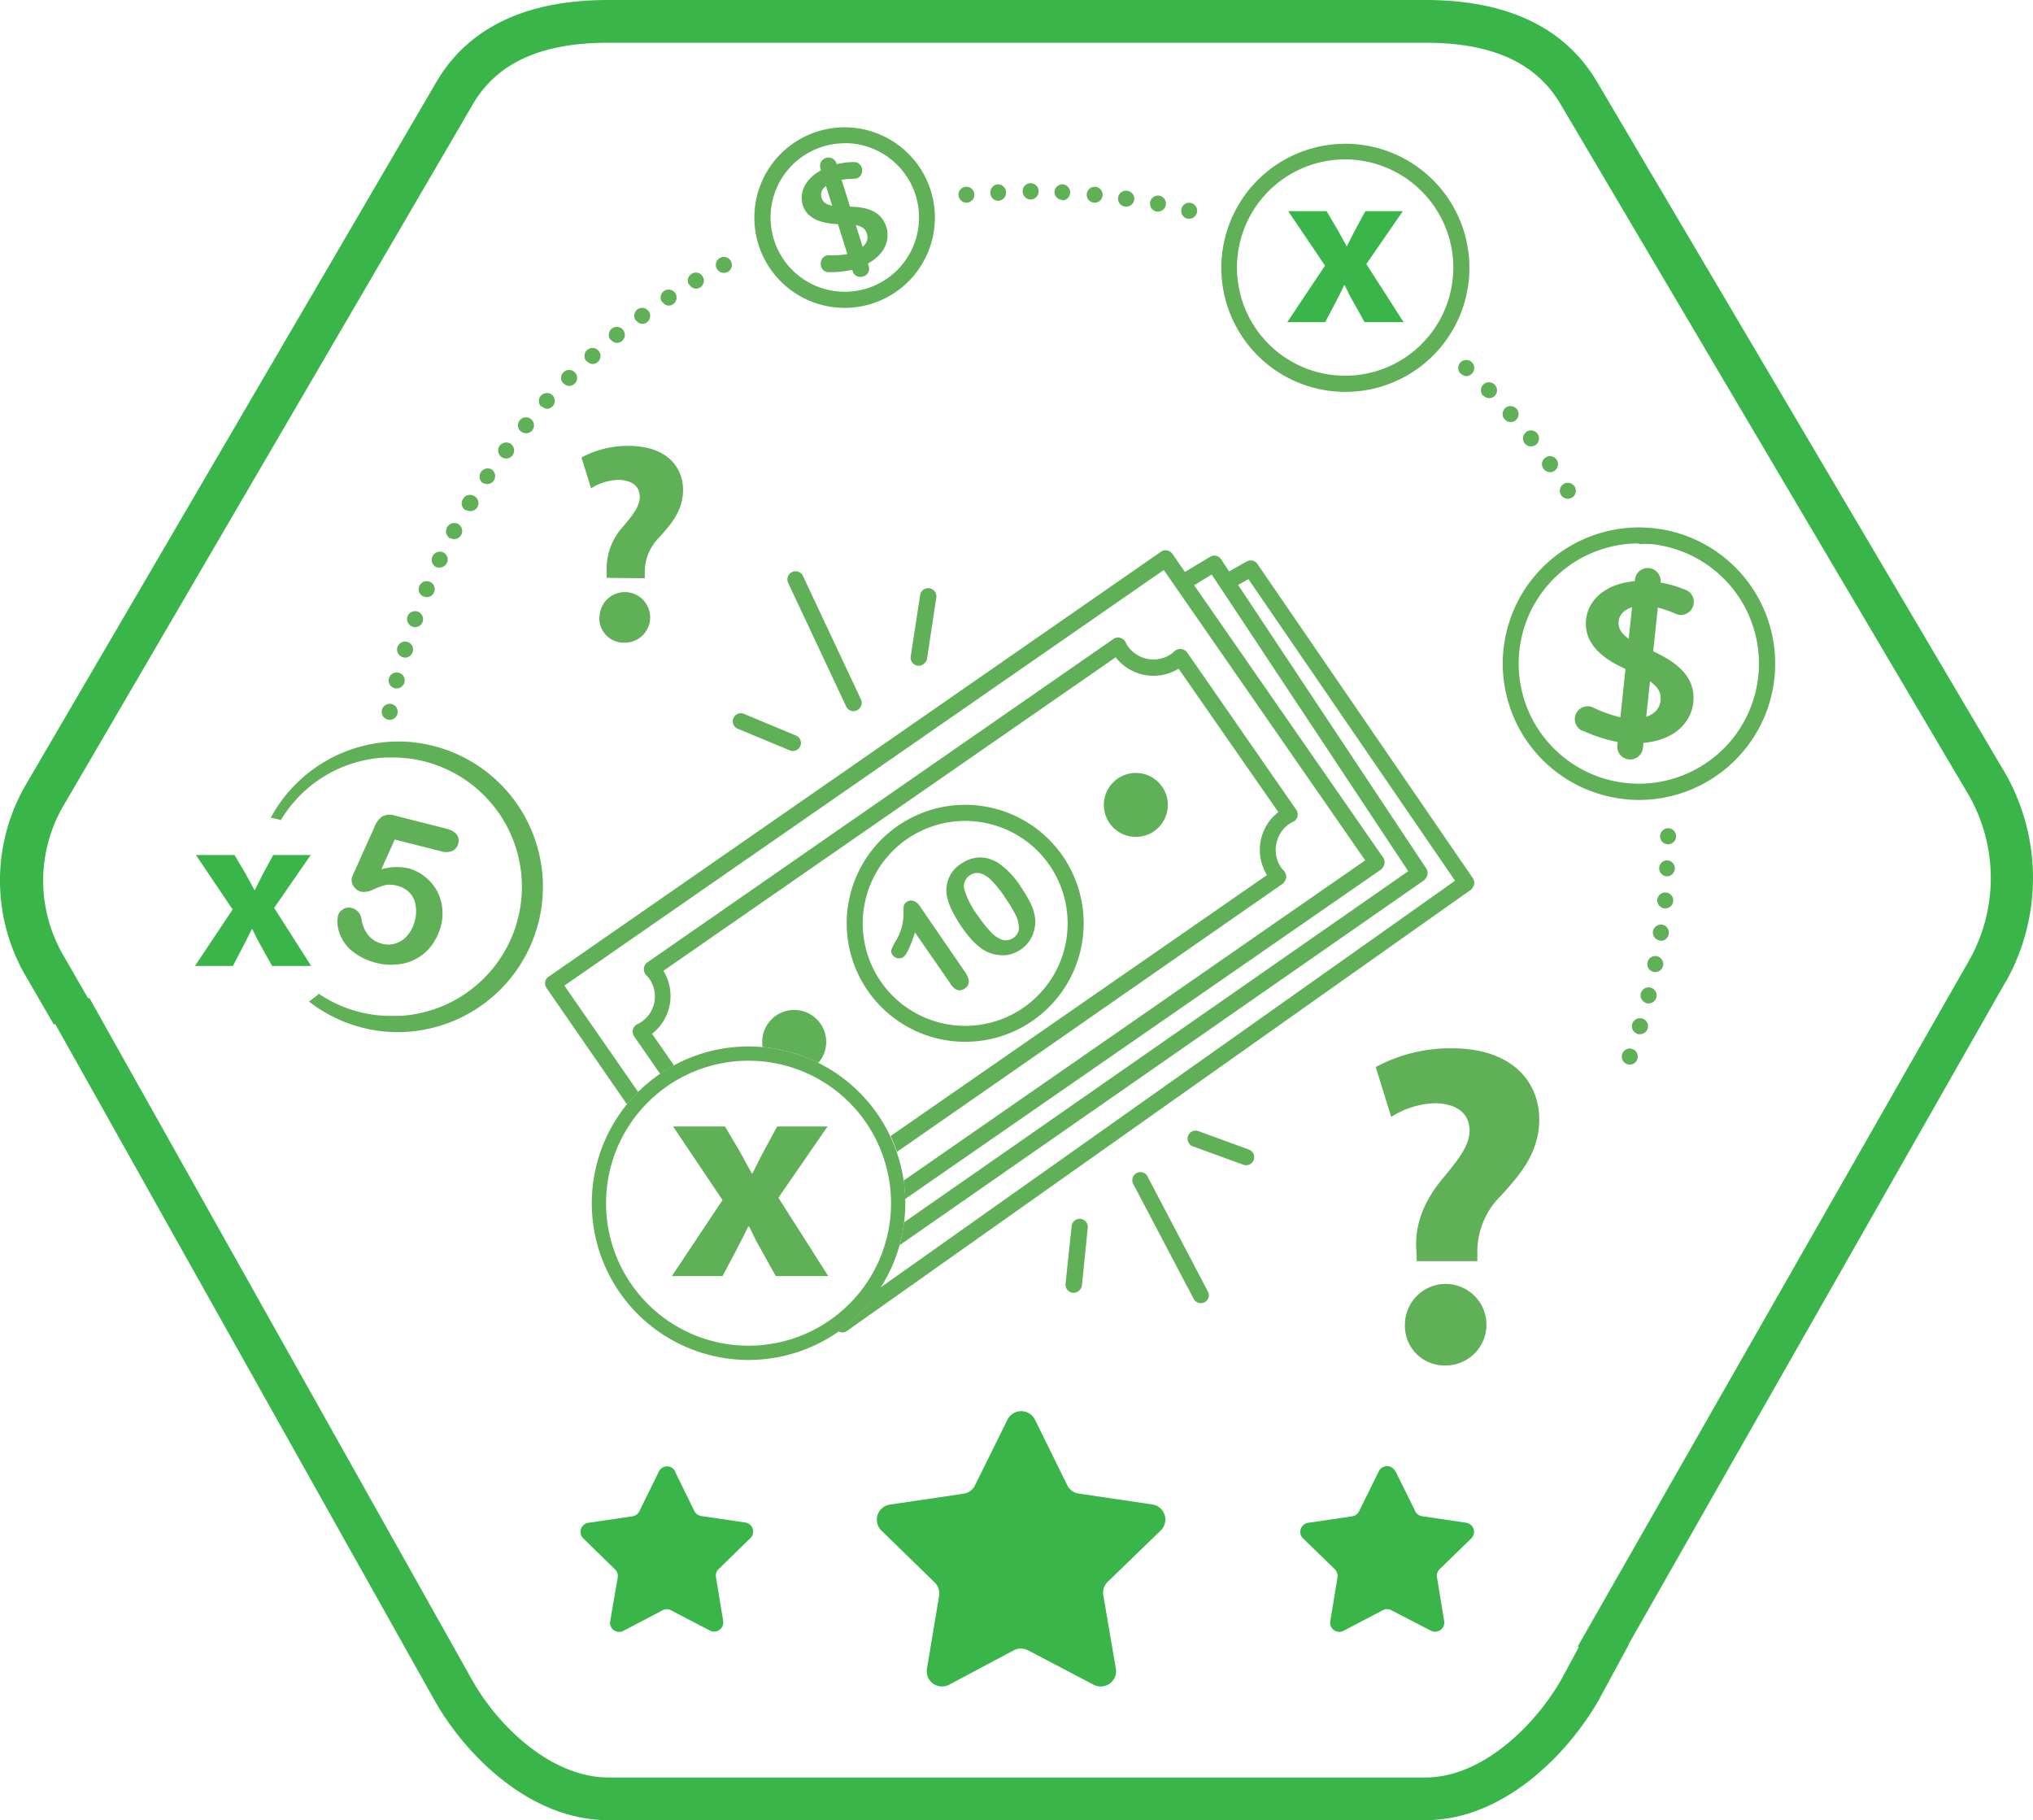 <svg xmlns="http://www.w3.org/2000/svg" viewBox="0 0 285.34 255.46"><defs><style>.cls-1{fill:#39b54a;}.cls-2{fill:#60b058;}</style></defs><g id="Layer_2" data-name="Layer 2"><g id="Layer_1-2" data-name="Layer 1"><path class="cls-1" d="M94.74,206.54l2.72,5.54a1.28,1.28,0,0,0,1,.7l6.11.9a1.29,1.29,0,0,1,1.13,1.43,1.22,1.22,0,0,1-.41.79l-4.41,4.31a1.27,1.27,0,0,0-.39,1.15l1,6.09a1.29,1.29,0,0,1-1,1.52,1.32,1.32,0,0,1-.91-.15L94.17,226A1.26,1.26,0,0,0,93,226l-5.45,2.86a1.29,1.29,0,0,1-1.76-.46,1.26,1.26,0,0,1-.14-.91l1.05-6.09a1.27,1.27,0,0,0-.39-1.15l-4.42-4.31a1.28,1.28,0,0,1-.07-1.81,1.3,1.3,0,0,1,.79-.41l6.12-.9a1.29,1.29,0,0,0,1-.7l2.72-5.54a1.28,1.28,0,0,1,2.35,0Z"/><path class="cls-1" d="M145.24,199.2l4.55,9.25a2.14,2.14,0,0,0,1.65,1.18l10.22,1.51a2.14,2.14,0,0,1,1.2,3.71L155.48,222a2.15,2.15,0,0,0-.62,1.94l1.74,10.17a2.15,2.15,0,0,1-1.67,2.54,2.11,2.11,0,0,1-1.51-.24l-9.13-4.79a2.17,2.17,0,0,0-2,0l-9,4.79a2.15,2.15,0,0,1-2.93-.78,2.18,2.18,0,0,1-.24-1.52L131.8,224a2.17,2.17,0,0,0-.65-1.94l-7.38-7.19a2.14,2.14,0,0,1,1.2-3.71l10.22-1.51a2.12,2.12,0,0,0,1.65-1.18l4.58-9.25a2.15,2.15,0,0,1,3.82,0Z"/><path class="cls-1" d="M195.9,206.57l2.74,5.53a1.27,1.27,0,0,0,1,.71l6.12.9a1.29,1.29,0,0,1,.72,2.22l-4.42,4.3a1.29,1.29,0,0,0-.37,1.16l1,6.09a1.29,1.29,0,0,1-1.89,1.37L195.29,226a1.26,1.26,0,0,0-1.22,0l-5.46,2.86a1.28,1.28,0,0,1-1.89-1.37l1-6.09a1.42,1.42,0,0,0-.37-1.16l-4.43-4.3a1.28,1.28,0,0,1,.73-2.22l6.1-.9a1.27,1.27,0,0,0,1-.71l2.73-5.53a1.29,1.29,0,0,1,2.39,0Z"/><path class="cls-1" d="M281.61,108.81l-57.33-97.1C219.8,3.94,211.66,0,200.09,0H85.34C73.76,0,65.61,3.93,61.16,11.66L3.77,109.89a26.71,26.71,0,0,0,0,27.37l3.8,6.55,5.19-3L9,134.27a20.85,20.85,0,0,1,0-21.35L66.34,14.68C69.71,8.84,75.93,6,85.34,6H200.1c9.39,0,15.6,2.85,19,8.74l57.36,97.09a23.5,23.5,0,0,1,.06,22.71L221.43,231.1l5.92,1.83,54.13-95.1.13-.19A29.74,29.74,0,0,0,281.61,108.81Z"/><path class="cls-1" d="M219.09,235.8c-3.93,6.8-11.33,13.67-19,13.67H85.38c-7.77,0-15.15-6.79-19-13.47L12.56,140.1H5.72l55.43,98.83c4.4,7.63,13.38,16.53,24.19,16.53H200.09c10.75,0,19.75-9,24.23-16.73l4.28-7.9h-6.82Z"/><path class="cls-2" d="M194.13,120.36,164.54,77.72h0a1.15,1.15,0,0,0-1.59-.29L77,137.08a1.13,1.13,0,0,0-.49.73,1.27,1.27,0,0,0,.19.85L88,155a21.62,21.62,0,0,1,1.57-1.74L79.21,138.33,163.34,80l28.27,40.75-64.79,44.95a21.89,21.89,0,0,1,.22,2.58L193.89,122a1.39,1.39,0,0,0,.21-.27,1.15,1.15,0,0,0,.21-.51A1.13,1.13,0,0,0,194.13,120.36Z"/><path class="cls-2" d="M181.94,113.66,166.6,91.54a1.21,1.21,0,0,0-1.77-.13,3.62,3.62,0,0,1-.42.36h0a4.42,4.42,0,0,1-6.15-1.12,3.81,3.81,0,0,1-.31-.56,1.18,1.18,0,0,0-.75-.58,1.14,1.14,0,0,0-.93.17L90.8,135.11l-.08.07a1.2,1.2,0,0,0,0,1.7,2.93,2.93,0,0,1,.37.42,4.42,4.42,0,0,1,.44.76,4.31,4.31,0,0,1-2.12,5.71,1.14,1.14,0,0,0-.58.74,1.17,1.17,0,0,0,.17.94l3.66,5.28c.63-.43,1.27-.83,1.94-1.2l-3.08-4.44a6.73,6.73,0,0,0,1.59-8.84l63.48-44a6.72,6.72,0,0,0,8.83,1.6l14,20.13a6.7,6.7,0,0,0-1.59,8.83l-52.83,36.63a21.47,21.47,0,0,1,.9,2.22L180.08,124a.72.72,0,0,0,.17-.22,1.41,1.41,0,0,0,.28-.64,1.25,1.25,0,0,0-.33-.92c-.13-.13-.25-.28-.37-.42a4.46,4.46,0,0,1,1.12-6.17,6,6,0,0,1,.56-.3l.15-.08A1.15,1.15,0,0,0,181.94,113.66Z"/><path class="cls-2" d="M148.6,139.79a16.63,16.63,0,1,1,.52-19.7A16.63,16.63,0,0,1,148.6,139.79Zm-24.5-19a14.38,14.38,0,1,0,3.16-3,14.15,14.15,0,0,0-3.15,3Z"/><path class="cls-2" d="M133.49,138.19l-5.07-7.32c-.64,2-1.19,3.15-1.66,3.48a1.14,1.14,0,0,1-1.48-.3.85.85,0,0,1-.16-.78,7,7,0,0,1,.56-1.13,7.36,7.36,0,0,0,1.13-3.87c0-.63,0-1,.06-1.18a.84.84,0,0,1,.39-.51,1,1,0,0,1,.91-.15,1.78,1.78,0,0,1,.9.7l6.34,9.24c.75,1.07.76,1.87,0,2.37a1.25,1.25,0,0,1-1,.22A1.76,1.76,0,0,1,133.49,138.19Z"/><path class="cls-2" d="M143.28,124.48a17.74,17.74,0,0,1,1.41,2.38,6.58,6.58,0,0,1,.6,2.13,4.91,4.91,0,0,1-.44,2.42,4.5,4.5,0,0,1-1.58,1.85,4.4,4.4,0,0,1-2.66.81,5.12,5.12,0,0,1-2.78-.89,9.49,9.49,0,0,1-1.39-1.22,16.51,16.51,0,0,1-1.33-1.67,18.67,18.67,0,0,1-1.38-2.28,8.32,8.32,0,0,1-.76-1.94,4.38,4.38,0,0,1,1.89-4.82,4.82,4.82,0,0,1,1.69-.78,4.36,4.36,0,0,1,1.76-.07,5.74,5.74,0,0,1,1.75.68A11.35,11.35,0,0,1,143.28,124.48ZM141,125.85a16.69,16.69,0,0,0-1.84-2.28,3.65,3.65,0,0,0-1.58-1,1.72,1.72,0,0,0-1.47.3,1.78,1.78,0,0,0-.72,2.08,11.67,11.67,0,0,0,1.87,3.58,17.14,17.14,0,0,0,1.88,2.35,3.86,3.86,0,0,0,1.61,1.05,1.89,1.89,0,0,0,2.25-1.44l0-.16a4,4,0,0,0-.44-1.89,18.6,18.6,0,0,0-1.6-2.59Z"/><path class="cls-2" d="M114.84,149.17c.06-.07.14-.13.2-.21a4.49,4.49,0,1,0-8-2A21.85,21.85,0,0,1,114.84,149.17Z"/><circle class="cls-2" cx="159.42" cy="112.97" r="4.49"/><path class="cls-2" d="M206.71,123.24,176.49,79.16a1.15,1.15,0,0,0-1.5-.36l-2.89,1.63-.14.08a1.13,1.13,0,0,0-.32,1.58,1.15,1.15,0,0,0,1.58.32l2-1.13,29,42.33-80.67,57.11a21.94,21.94,0,0,1-5.86,6.13,1.36,1.36,0,0,0,.21.1,1.08,1.08,0,0,0,1-.17l87.58-61.93a1,1,0,0,0,.2-.26A1.13,1.13,0,0,0,206.71,123.24Z"/><path class="cls-2" d="M200.16,121.86,171.38,78.49a1.14,1.14,0,0,0-1.53-.35l-3.69,2.22a1.14,1.14,0,1,0,1.18,1.94l2.73-1.66,27.58,41.63-70.76,49.28a22.65,22.65,0,0,1-.64,3.22l73.65-51.24a1.39,1.39,0,0,0,.21-.27A1.16,1.16,0,0,0,200.16,121.86Z"/><path class="cls-2" d="M169.44,182.46a1.06,1.06,0,0,1-.36.31,1.15,1.15,0,0,1-1.54-.47L159,166.06a1.14,1.14,0,0,1,2-1.06l8.52,16.24A1.11,1.11,0,0,1,169.44,182.46Z"/><path class="cls-2" d="M175.82,163.06a1.12,1.12,0,0,1-1.31.41l-7-2.55a1.14,1.14,0,1,1,.77-2.14l7,2.56a1.14,1.14,0,0,1,.69,1.45A1.17,1.17,0,0,1,175.82,163.06Z"/><path class="cls-2" d="M151.58,181a1.12,1.12,0,0,1-1.59.2,1.14,1.14,0,0,1-.44-1l.87-8.21a1.14,1.14,0,0,1,2.26.23h0l-.83,8.24A1.14,1.14,0,0,1,151.58,181Z"/><path class="cls-2" d="M120.69,99.37a1.14,1.14,0,0,1-.42.33,1.13,1.13,0,0,1-1.51-.55h0l-8.13-17.33a1.14,1.14,0,1,1,2.06-1h0l8.14,17.33A1.15,1.15,0,0,1,120.69,99.37Z"/><path class="cls-2" d="M112.21,104.93a1.16,1.16,0,0,1-1.35.39l-7.21-3a1.13,1.13,0,0,1-.75-1.42,1.14,1.14,0,0,1,1.42-.75l.19.08,7.2,3a1.13,1.13,0,0,1,.62,1.48A1.08,1.08,0,0,1,112.21,104.93Z"/><path class="cls-2" d="M129.84,93a1.14,1.14,0,0,1-1.59.2,1.15,1.15,0,0,1-.43-1.06l1.31-8.51a1.15,1.15,0,1,1,2.27.32l-1.29,8.52A1.08,1.08,0,0,1,129.84,93Z"/><path class="cls-2" d="M230.05,112.27a15.5,15.5,0,0,1-2-.11,19.12,19.12,0,1,1,21-17v0h0A19.12,19.12,0,0,1,230.05,112.27Zm0-36a16.86,16.86,0,1,0,1.8.1,16,16,0,0,0-1.83,0Z"/><path class="cls-2" d="M228.61,106.58a1.8,1.8,0,0,1-1.6-2l2.47-23.25a1.8,1.8,0,0,1,3.58.39L230.59,105A1.8,1.8,0,0,1,228.61,106.58Z"/><path class="cls-2" d="M231.46,91.15c-3.38-1.49-4.42-2.46-4.27-4,.14-1.29,1.62-2.45,4.64-2.08a16.46,16.46,0,0,1,3.48,1.13,1.79,1.79,0,0,0,2.21-.88h0a1.8,1.8,0,0,0-.73-2.44l-.17-.08a17.9,17.9,0,0,0-4.5-1.19c-5.2-.56-9.11,1.66-9.51,5.37-.41,4,3.49,6.08,6.45,7.3,3.53,1.55,4.14,2.66,4,4.06-.19,1.84-2.11,2.79-5,2.48a19,19,0,0,1-4.5-1.54,1.81,1.81,0,0,0-2.35.86h0a1.81,1.81,0,0,0,.83,2.41l.1,0a22.78,22.78,0,0,0,5.31,1.67c7,.74,9.89-2.58,10.21-5.63C238.07,94.63,234.75,92.61,231.46,91.15Z"/><path class="cls-2" d="M118.51,43.21a12.67,12.67,0,1,1,12.12-16.48h0a12.67,12.67,0,0,1-12.08,16.48Zm0-23.1a10.42,10.42,0,1,0,10,7.29h0a10.43,10.43,0,0,0-10-7.31Z"/><path class="cls-2" d="M121.11,38.8a1.12,1.12,0,0,1-1.43-.69s0,0,0-.06l-4.5-14.33a1.18,1.18,0,1,1,2.25-.69l4.5,14.32a1.13,1.13,0,0,1-.71,1.43Z"/><path class="cls-2" d="M118.83,29c-2.37,0-3.23-.31-3.52-1.24s.32-1.87,2.25-2.42a12,12,0,0,1,2.32-.25A1.11,1.11,0,0,0,121,24h0a1.13,1.13,0,0,0-1-1.25h-.19a10.57,10.57,0,0,0-2.91.44c-3.21,1-4.94,3.3-4.22,5.62s3.61,2.68,5.62,2.65c2.49,0,3.13.5,3.38,1.37.35,1.12-.54,2.18-2.33,2.74a11.51,11.51,0,0,1-3,.25A1.13,1.13,0,0,0,115.2,37h0a1.11,1.11,0,0,0,1,1.2h.08a14.71,14.71,0,0,0,3.56-.38c4.32-1.36,5.16-4,4.56-5.94C123.62,29.34,121.15,29,118.83,29Z"/><path class="cls-2" d="M188.79,55a17.41,17.41,0,1,1,2.08-.12A18,18,0,0,1,188.79,55Zm0-32.63a15.53,15.53,0,0,0-1.8.11,15.18,15.18,0,1,0,16.88,13.28h0a15.22,15.22,0,0,0-15.06-13.39Z"/><path class="cls-2" d="M61.82,119.45l-6.42-1.62L53.53,122a7.76,7.76,0,0,1,3.8-.13A6.2,6.2,0,0,1,59.58,123a6.41,6.41,0,0,1,1.64,1.84,6.31,6.31,0,0,1,.82,2.38,6.76,6.76,0,0,1-.14,2.65,7.88,7.88,0,0,1-1.78,3.38,6.8,6.8,0,0,1-3.19,1.91,8.78,8.78,0,0,1-7.75-1.88,5.77,5.77,0,0,1-1.62-2.59,4.47,4.47,0,0,1-.12-2.18,1.55,1.55,0,0,1,.7-.89,1.51,1.51,0,0,1,1.21-.19,1.86,1.86,0,0,1,1.4,1.64,4.54,4.54,0,0,0,1,2.25,3.53,3.53,0,0,0,1.88,1.13,3.17,3.17,0,0,0,2-.08,3.53,3.53,0,0,0,1.59-1.12,5.22,5.22,0,0,0,1-2,5.1,5.1,0,0,0,.09-2.33,3.22,3.22,0,0,0-.88-1.69,3.47,3.47,0,0,0-1.6-.89,3.76,3.76,0,0,0-1.73-.13,12.84,12.84,0,0,0-1.7.63,2.86,2.86,0,0,1-1.72.31,1.77,1.77,0,0,1-1.06-.77,1.51,1.51,0,0,1-.23-1.22s.13-.34.38-.88l2.77-6.18a3.08,3.08,0,0,1,1.12-1.51,2.22,2.22,0,0,1,1.8-.11l7.14,1.81c1.4.35,2,1.12,1.71,2.13a1.54,1.54,0,0,1-.8,1A2.41,2.41,0,0,1,61.82,119.45Z"/><path class="cls-2" d="M219.1,69.48a1.13,1.13,0,0,1,.35-1.55h0a1.13,1.13,0,0,1,1.55.35h0a1.12,1.12,0,0,1-.34,1.55h0a1.16,1.16,0,0,1-.6.17h0A1.1,1.1,0,0,1,219.1,69.48Zm-2.47-3.69a1.11,1.11,0,0,1,.27-1.56h0a1.12,1.12,0,0,1,1.56.26h0a1.12,1.12,0,0,1-.25,1.57h0a1.1,1.1,0,0,1-.65.21h0a1.12,1.12,0,0,1-.92-.48ZM214,62.23h0a1.14,1.14,0,0,1,.19-1.58h0a1.13,1.13,0,0,1,1.58.19h0a1.13,1.13,0,0,1-.19,1.58h0a1.14,1.14,0,0,1-.69.23h0A1.12,1.12,0,0,1,214,62.23Zm-2.82-3.38a1.13,1.13,0,0,1,.1-1.59h0a1.14,1.14,0,0,1,1.59.13h0a1.12,1.12,0,0,1-.12,1.58h0a1.06,1.06,0,0,1-.74.27h0a1.1,1.1,0,0,1-.84-.42Zm-3-3.28a1.14,1.14,0,0,1,0-1.59h0a1.14,1.14,0,0,1,1.6,0h0a1.12,1.12,0,0,1,0,1.59h0a1.11,1.11,0,0,1-.77.31h0a1.13,1.13,0,0,1-.83-.37ZM205,52.44h0a1.12,1.12,0,0,1,0-1.59h0a1.12,1.12,0,0,1,1.59,0h0a1.13,1.13,0,0,1,0,1.59h0a1.12,1.12,0,0,1-.81.35h0a1.15,1.15,0,0,1-.78-.4Z"/><path class="cls-2" d="M166.64,30.68a1.12,1.12,0,0,1-.82-1.36h0a1.11,1.11,0,0,1,1.36-.83h0a1.13,1.13,0,0,1,.81,1.37h0a1.12,1.12,0,0,1-1.13.84h0A.85.85,0,0,1,166.64,30.68Zm-4.33-1h0a1.12,1.12,0,0,1-.88-1.32h0a1.13,1.13,0,0,1,1.32-.89h0a1.13,1.13,0,0,1,.87,1.33h0a1.13,1.13,0,0,1-1.12.9h0l-.18,0ZM157.93,29a1.13,1.13,0,0,1-1-1.28h0a1.12,1.12,0,0,1,1.28-.94h0A1.12,1.12,0,0,1,159.2,28h0a1.13,1.13,0,0,1-1.13,1h-.14Zm-23.4-1.56a1.11,1.11,0,0,1,1-1.22h0a1.11,1.11,0,0,1,1.22,1h0a1.11,1.11,0,0,1-1,1.22h-.11a1.11,1.11,0,0,1-1.1-1Zm19,1a1.11,1.11,0,0,1-1-1.22h0a1.12,1.12,0,0,1,1.22-1h0a1.12,1.12,0,0,1,1,1.23h0a1.11,1.11,0,0,1-1.12,1h-.1ZM139,27a1.14,1.14,0,0,1,1.06-1.13h0A1.13,1.13,0,0,1,141.2,27h0a1.13,1.13,0,0,1-1.07,1.18h-.06A1.12,1.12,0,0,1,139,27Zm10.06,1.06h0A1.13,1.13,0,0,1,148,26.94h0a1.12,1.12,0,0,1,1.12-1.07h0A1.13,1.13,0,0,1,150.2,27h0a1.12,1.12,0,0,1-1.13,1.12h0Zm-5.53-1.23a1.12,1.12,0,0,1,1.12-1.12h0a1.13,1.13,0,0,1,1.13,1.12h0A1.14,1.14,0,0,1,144.66,28h0A1.13,1.13,0,0,1,143.54,26.84Z"/><path class="cls-2" d="M54.48,101a1.12,1.12,0,0,1-.89-1.31h0a1.13,1.13,0,0,1,1.32-.89h0a1.13,1.13,0,0,1,.89,1.32h0a1.14,1.14,0,0,1-1.13.91h0Zm.92-4.41a1.12,1.12,0,0,1-.82-1.36h0a1.13,1.13,0,0,1,1.36-.82h0a1.12,1.12,0,0,1,.83,1.36h0a1.15,1.15,0,0,1-1.13.85h0l-.24,0Zm1.13-4.35a1.12,1.12,0,0,1-.75-1.4h0a1.12,1.12,0,0,1,1.4-.75h0a1.11,1.11,0,0,1,.74,1.41h0a1.12,1.12,0,0,1-1.12.8h0a1.14,1.14,0,0,1-.25-.06Zm1.35-4.29a1.13,1.13,0,0,1-.68-1.44h0a1.13,1.13,0,0,1,1.44-.67h0a1.13,1.13,0,0,1,.68,1.43h0a1.12,1.12,0,0,1-1.06.75h0a.92.92,0,0,1-.36-.07Zm1.58-4.22a1.11,1.11,0,0,1-.61-1.47h0a1.13,1.13,0,0,1,1.47-.61h0a1.12,1.12,0,0,1,.61,1.47h0a1.11,1.11,0,0,1-1,.69h0a1,1,0,0,1-.41-.09Zm1.78-4.13a1.12,1.12,0,0,1-.54-1.49h0a1.14,1.14,0,0,1,1.48-.6l0,0h0a1.12,1.12,0,0,1,.54,1.5h0a1.12,1.12,0,0,1-1,.64h0a.94.94,0,0,1-.47-.06Zm2-4A1.14,1.14,0,0,1,62.76,74h0a1.13,1.13,0,0,1,1.52-.47h0a1.14,1.14,0,0,1,.46,1.53h0a1.11,1.11,0,0,1-1,.6h0a1.09,1.09,0,0,1-.5-.13Zm2.19-3.94A1.13,1.13,0,0,1,65,70h0a1.13,1.13,0,0,1,1.55-.38h0A1.12,1.12,0,0,1,67,71.19h0a1.11,1.11,0,0,1-1,.54h0a1.09,1.09,0,0,1-.56-.15Zm2.37-3.83a1.12,1.12,0,0,1-.3-1.56h0A1.12,1.12,0,0,1,69,65.88h0a1.14,1.14,0,0,1,.31,1.57h0a1.13,1.13,0,0,1-.94.49h0a1.1,1.1,0,0,1-.61-.19Zm2.57-3.7a1.13,1.13,0,0,1-.23-1.58h0a1.14,1.14,0,0,1,1.58-.22h0a1.13,1.13,0,0,1,.22,1.57h0a1.1,1.1,0,0,1-.9.45h0a1.11,1.11,0,0,1-.65-.22Zm2.74-3.57a1.12,1.12,0,0,1-.15-1.58h0a1.12,1.12,0,0,1,1.58-.15h0a1.12,1.12,0,0,1,.15,1.58h0a1.15,1.15,0,0,1-.87.4h0a1.08,1.08,0,0,1-.7-.26ZM76,57.11a1.12,1.12,0,0,1-.07-1.59h0a1.14,1.14,0,0,1,1.59-.07h0A1.13,1.13,0,0,1,77.59,57h0a1.12,1.12,0,0,1-.82.37h0a1.11,1.11,0,0,1-.74-.36Zm3.08-3.28a1.11,1.11,0,0,1,0-1.58h0a1.12,1.12,0,0,1,1.59,0h0a1.12,1.12,0,0,1,0,1.59h0a1.13,1.13,0,0,1-.79.33h0a1.13,1.13,0,0,1-.78-.39Zm3.24-3.12a1.13,1.13,0,0,1,.09-1.59h0a1.13,1.13,0,0,1,1.59.09h0a1.13,1.13,0,0,1-.09,1.59h0a1.18,1.18,0,0,1-.76.29h0a1.18,1.18,0,0,1-.81-.44Zm3.37-3a1.13,1.13,0,0,1,.17-1.58h0a1.13,1.13,0,0,1,1.59.17h0a1.13,1.13,0,0,1-.17,1.58h0a1.13,1.13,0,0,1-.71.24h0a1.09,1.09,0,0,1-.84-.47ZM89.24,45a1.13,1.13,0,0,1,.24-1.58h0a1.12,1.12,0,0,1,1.56.25h0a1.12,1.12,0,0,1-.24,1.56h0a1.06,1.06,0,0,1-.66.23h0a1.12,1.12,0,0,1-.88-.52Zm3.67-2.62a1.13,1.13,0,0,1,.32-1.56h0a1.12,1.12,0,0,1,1.55.33h0a1.12,1.12,0,0,1-.32,1.55h0a1.13,1.13,0,0,1-.62.19h0a1.09,1.09,0,0,1-.9-.57Zm3.79-2.42a1.12,1.12,0,0,1,.39-1.54h0a1.11,1.11,0,0,1,1.54.4h0a1.12,1.12,0,0,1-.39,1.54h0a1.16,1.16,0,0,1-.57.15h0a1.15,1.15,0,0,1-.94-.61Zm3.9-2.25a1.12,1.12,0,0,1,.47-1.52h0a1.12,1.12,0,0,1,1.52.47h0a1.12,1.12,0,0,1-.47,1.52h0a1.17,1.17,0,0,1-.52.12h0a1.11,1.11,0,0,1-1-.63Z"/><path class="cls-2" d="M228.36,149.35a1.13,1.13,0,0,1-.67-1.44h0a1.12,1.12,0,0,1,1.44-.68h0a1.13,1.13,0,0,1,.67,1.44h0a1.12,1.12,0,0,1-1.05.75h0A1.34,1.34,0,0,1,228.36,149.35Zm1.49-4.24a1.13,1.13,0,0,1-.76-1.4h0a1.14,1.14,0,0,1,1.41-.76h0a1.12,1.12,0,0,1,.76,1.4h0a1.14,1.14,0,0,1-1.13.8h0a1.26,1.26,0,0,1-.28,0Zm1.26-4.32a1.13,1.13,0,0,1-.81-1.37h0a1.12,1.12,0,0,1,1.36-.81h0a1.13,1.13,0,0,1,.82,1.36h0a1.13,1.13,0,0,1-1.12.86h0a1,1,0,0,1-.25,0Zm1-4.38a1.13,1.13,0,0,1-.88-1.33h0a1.12,1.12,0,0,1,1.32-.88h0a1.13,1.13,0,0,1,.87,1.32h0a1.12,1.12,0,0,1-1.12.91h0ZM233,132a1.13,1.13,0,0,1-1-1.28h0a1.13,1.13,0,0,1,1.28-.94h0a1.12,1.12,0,0,1,.94,1.27h0a1.13,1.13,0,0,1-1.12,1H233Zm.61-4.5a1.14,1.14,0,0,1-1-1.23h0a1.12,1.12,0,0,1,1.23-1h0a1.11,1.11,0,0,1,1,1.23h0a1.13,1.13,0,0,1-1.12,1h-.1ZM234,123a1.14,1.14,0,0,1-1.13-1.13h0a1.13,1.13,0,0,1,1.13-1.12h0a1.12,1.12,0,0,1,1.07,1.12h0a1.14,1.14,0,0,1-1.13,1.13H234Zm-1-5.63h0a1.14,1.14,0,0,1,1.13-1.13h0a1.13,1.13,0,0,1,1.12,1.13h0a1.12,1.12,0,0,1-1.12,1.12h0a1.11,1.11,0,0,1-1.13-1.06Z"/><path class="cls-1" d="M186.19,29.64l1.53,2.58c.45.79.86,1.59,1.28,2.32h.06c.41-.83.79-1.62,1.21-2.39l1.37-2.51h5.25l-5.12,7.42L197,45.21h-5.48l-1.56-2.8c-.45-.77-.83-1.56-1.21-2.36h-.1c-.38.83-.79,1.59-1.18,2.36L186,45.21h-5.32l5.29-7.93-5.16-7.64Z"/><path class="cls-1" d="M32.91,120l1.53,2.58c.44.8.86,1.59,1.27,2.33h.06c.42-.83.8-1.63,1.21-2.39L38.35,120h5.26l-5.13,7.42,5.19,8.15H38.19l-1.56-2.8c-.44-.76-.82-1.56-1.21-2.35h-.09c-.38.82-.8,1.59-1.18,2.35l-1.46,2.8H27.37l5.28-7.92L27.5,120Z"/><path class="cls-2" d="M56.54,104.08A20.38,20.38,0,0,0,38,114.77a13.91,13.91,0,0,1,1.42.33,18.11,18.11,0,0,1,14.87-8.79h1v0a18.15,18.15,0,0,1,1,36.26l-.75,0a18.05,18.05,0,0,1-10.79-3.09,14.73,14.73,0,0,1-1.39,1.08,20.31,20.31,0,0,0,11.9,4.29h1.18a20.4,20.4,0,0,0,0-40.78Z"/><path class="cls-2" d="M101.75,158.1l2.06,3.47c.6,1.07,1.16,2.15,1.71,3.13h.09c.56-1.11,1.07-2.18,1.63-3.21l1.84-3.39h7.07l-6.9,10,7,11h-7.37l-2.09-3.77c-.6-1-1.12-2.1-1.63-3.17H105c-.51,1.11-1.07,2.14-1.59,3.17l-2,3.77H94.3l7.11-10.67L94.47,158.1Z"/><path class="cls-2" d="M105.06,148.87a20,20,0,1,1-20,20,20,20,0,0,1,20-20m0-2a22,22,0,1,0,22,22,22,22,0,0,0-22-22Z"/><path class="cls-2" d="M85.15,81.1l0-1a8.74,8.74,0,0,1,2.34-6.24c1.27-1.5,2.3-2.77,2.3-4.13s-.91-2.3-2.9-2.38a7.44,7.44,0,0,0-3.93,1.19l-1.35-4.33a13.66,13.66,0,0,1,6.63-1.63c5.25,0,7.63,2.9,7.63,6.2,0,3-1.87,5-3.37,6.67a6.84,6.84,0,0,0-2,5v.71Zm-1,5.48a3.55,3.55,0,1,1,3.53,3.62A3.43,3.43,0,0,1,84.12,86.58Z"/><path class="cls-2" d="M198.85,177l-.07-1.67c-.19-3.26.89-6.58,3.77-10,2-2.43,3.71-4.48,3.71-6.65s-1.47-3.71-4.66-3.84a12,12,0,0,0-6.34,1.92l-2.17-7a22,22,0,0,1,10.68-2.63c8.44,0,12.27,4.67,12.27,10,0,4.86-3,8.06-5.43,10.74a11,11,0,0,0-3.26,8V177Zm-1.66,8.82a5.72,5.72,0,1,1,5.69,5.82A5.54,5.54,0,0,1,197.19,185.79Z"/></g></g></svg>